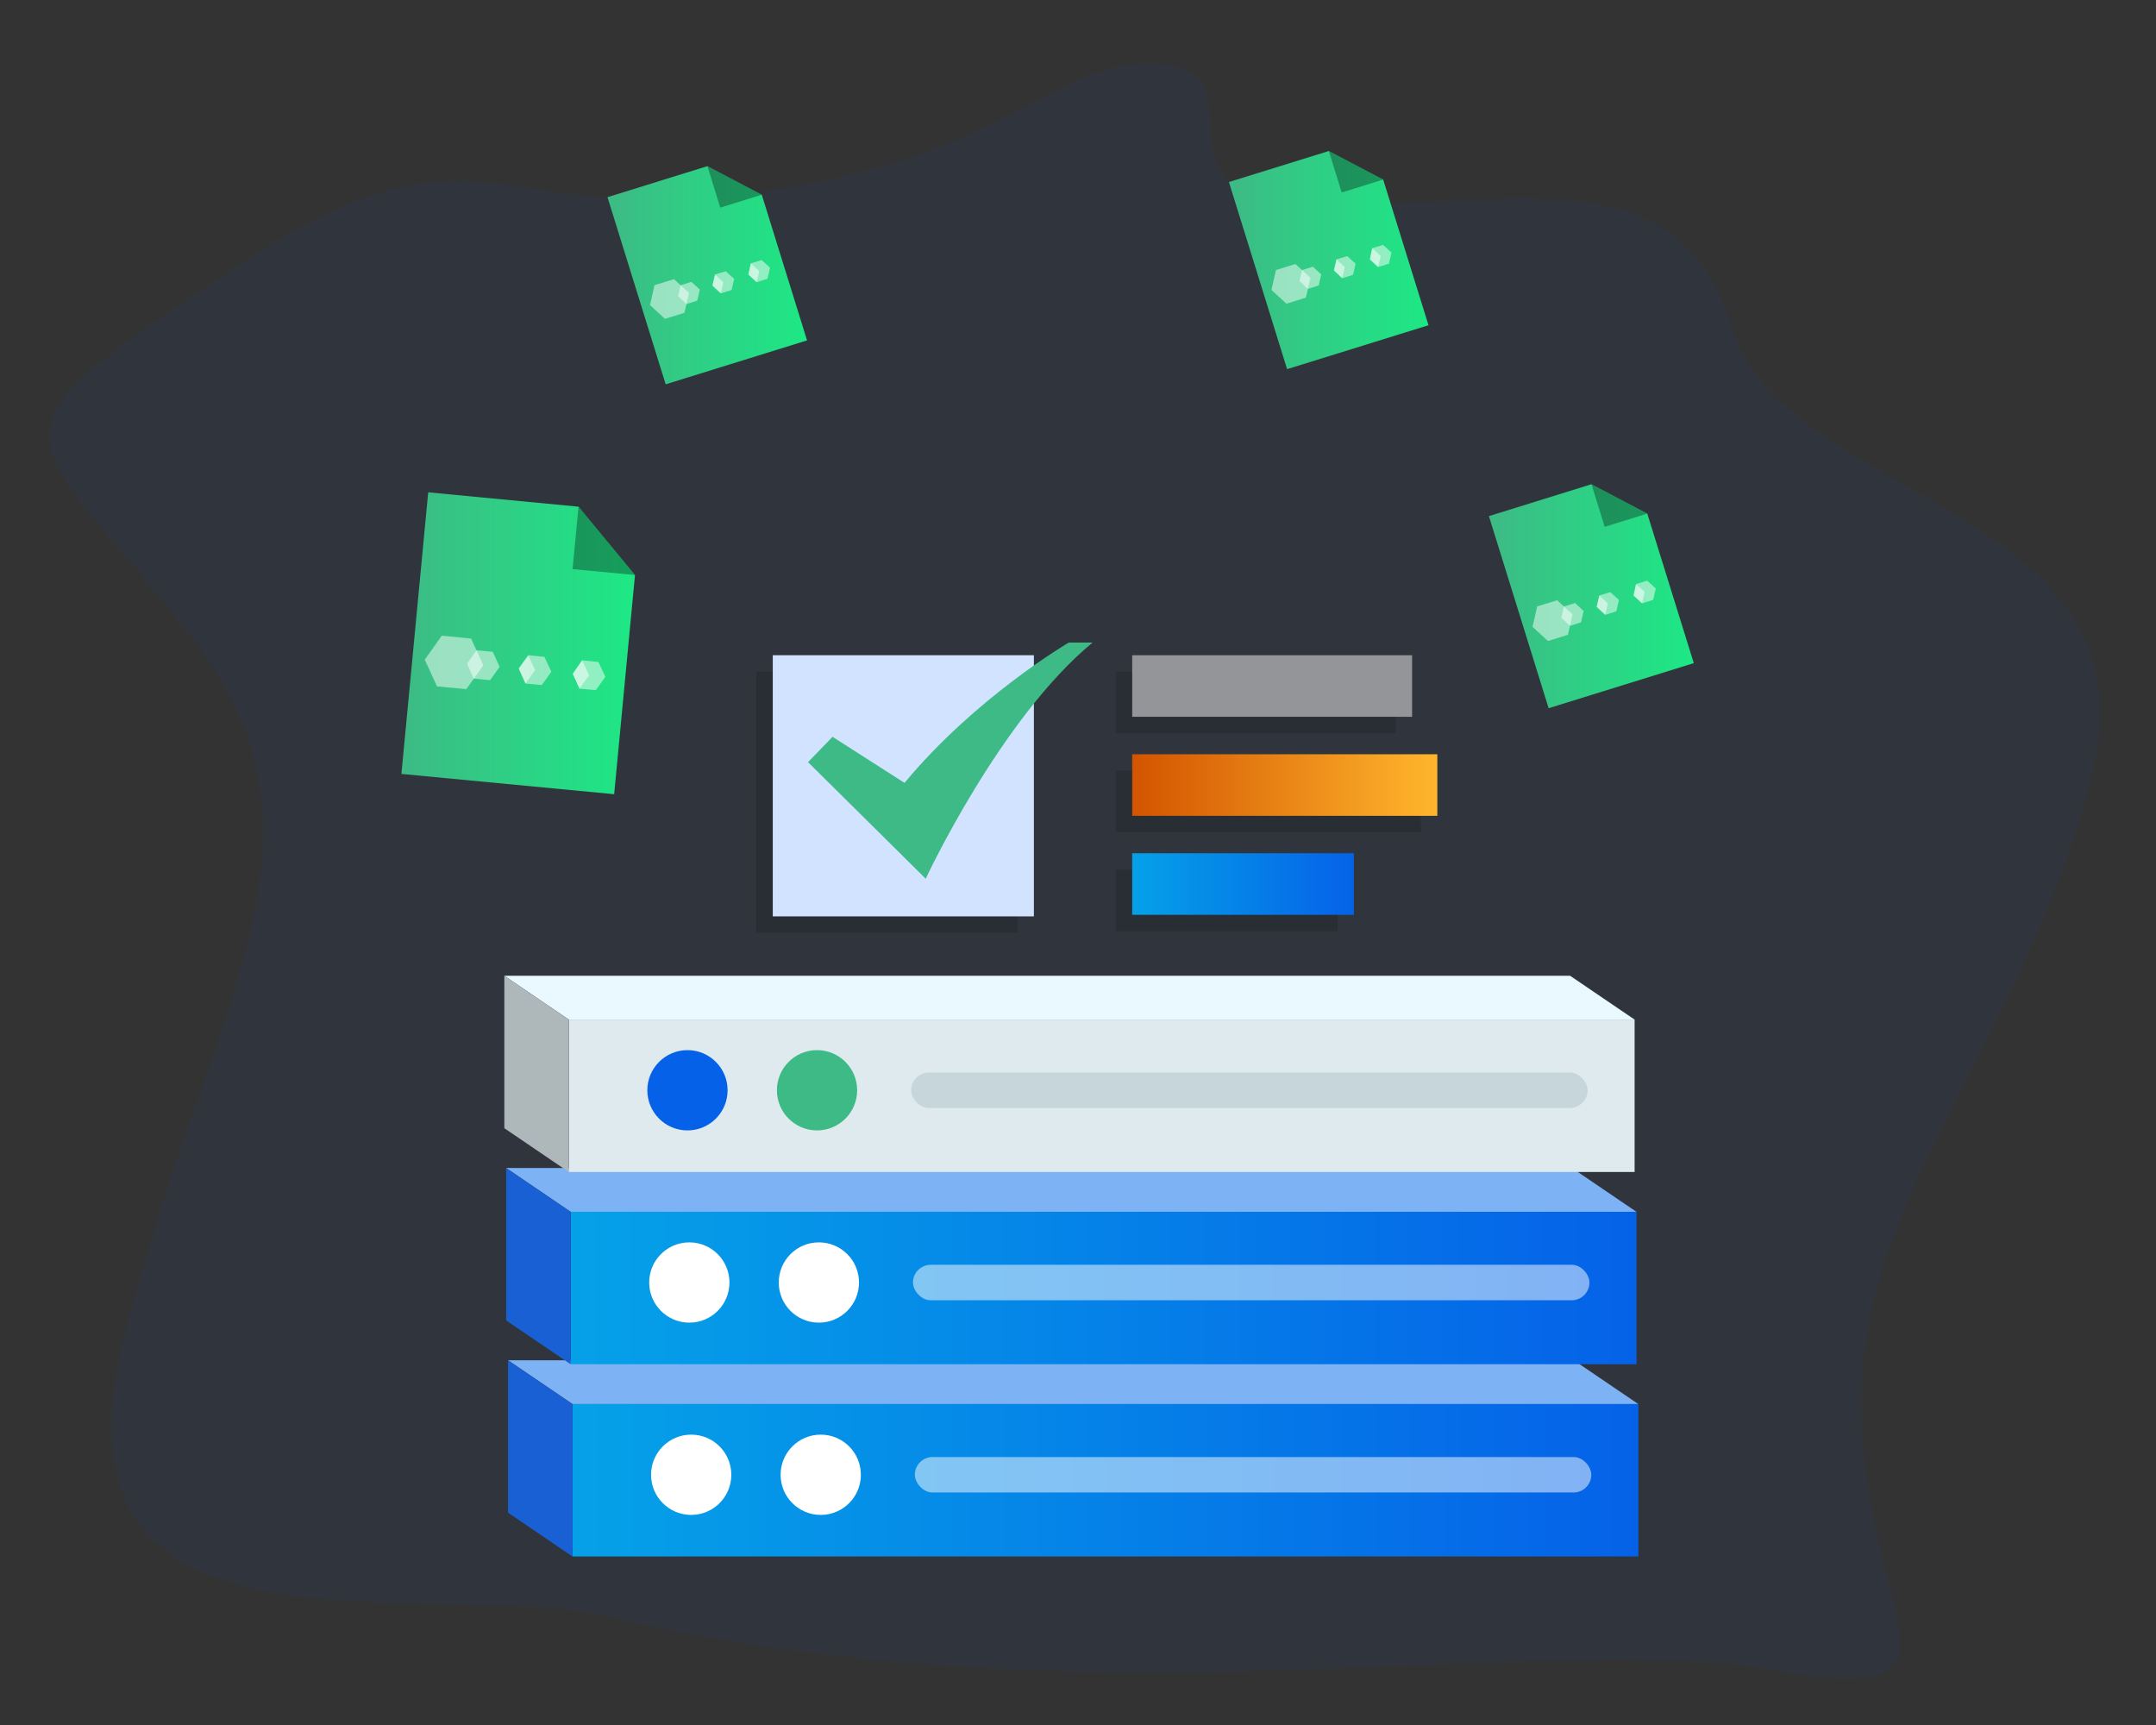 <svg id="Layer_1" data-name="Layer 1" xmlns="http://www.w3.org/2000/svg" xmlns:xlink="http://www.w3.org/1999/xlink" viewBox="0 0 650 520"><rect x="0" y="0" width="650" height="520" fill="#333333" stroke="none"/><defs><style>.cls-1,.cls-13{fill:#0562e8;}.cls-1{opacity:0.06;}.cls-1,.cls-16{isolation:isolate;}.cls-2{fill:#7db3f4;}.cls-10,.cls-2,.cls-4,.cls-8{fill-rule:evenodd;}.cls-3{fill:url(#linear-gradient);}.cls-4{fill:#1860d3;}.cls-16,.cls-5,.cls-6{fill:#fff;}.cls-16,.cls-5{opacity:0.5;}.cls-7{fill:url(#linear-gradient-2);}.cls-8{fill:#e9f9ff;}.cls-9{fill:#dfeaef;}.cls-10{fill:#aeb7ba;}.cls-11{fill:#c6d6db;}.cls-12{fill:#3dba85;}.cls-14{fill:url(#linear-gradient-3);}.cls-15{opacity:0.32;}.cls-17{fill:url(#linear-gradient-4);}.cls-18{fill:url(#linear-gradient-5);}.cls-19{fill:url(#linear-gradient-6);}.cls-20{opacity:0.15;}.cls-21{fill:#939598;}.cls-22{fill:url(#linear-gradient-7);}.cls-23{fill:url(#linear-gradient-8);}.cls-24{fill:#d2e3ff;}</style><linearGradient id="linear-gradient" x1="172.61" y1="446.22" x2="493.93" y2="446.22" gradientTransform="translate(666.55 892.43) rotate(-180)" gradientUnits="userSpaceOnUse"><stop offset="0" stop-color="#05a1e8"/><stop offset="1" stop-color="#0562e8"/></linearGradient><linearGradient id="linear-gradient-2" x1="172.05" y1="388.26" x2="493.37" y2="388.26" gradientTransform="translate(665.43 776.53) rotate(-180)" xlink:href="#linear-gradient"/><linearGradient id="linear-gradient-3" x1="121.02" y1="193.91" x2="191.43" y2="193.91" gradientUnits="userSpaceOnUse"><stop offset="0" stop-color="#3dba85"/><stop offset="1" stop-color="#1de885"/></linearGradient><linearGradient id="linear-gradient-4" x1="448.87" y1="179.73" x2="510.65" y2="179.73" xlink:href="#linear-gradient-3"/><linearGradient id="linear-gradient-5" x1="183.15" y1="82.97" x2="243.31" y2="82.97" xlink:href="#linear-gradient-3"/><linearGradient id="linear-gradient-6" x1="370.5" y1="78.4" x2="430.67" y2="78.4" xlink:href="#linear-gradient-3"/><linearGradient id="linear-gradient-7" x1="341.34" y1="236.65" x2="433.33" y2="236.65" gradientUnits="userSpaceOnUse"><stop offset="0" stop-color="#d35400"/><stop offset="1" stop-color="#ffb62d"/></linearGradient><linearGradient id="linear-gradient-8" x1="341.34" y1="266.49" x2="408.18" y2="266.49" gradientTransform="matrix(1, 0, 0, 1, 0, 0)" xlink:href="#linear-gradient"/></defs><path class="cls-1" d="M183.05,487.22c-53-12.4-171.69,20.28-145.76-83.47s69.27-150.73,18.76-214-63.5-56.6,13-107.87S147.2,69.34,227.19,58.25s91.53-41.92,123.28-38.89S341.8,61.93,399.54,62,506.34,46.4,522.21,98.91,652.1,152.68,630.46,234.56s-70.73,126.65-69.28,191,39,89.2-28.86,77.57S327.25,521,183.05,487.22Z"/><polygon class="cls-2" points="172.61 423.26 493.93 423.26 474.49 410.06 153.17 410.06 172.61 423.26"/><rect class="cls-3" x="172.61" y="423.24" width="321.32" height="45.95" transform="translate(666.55 892.43) rotate(180)"/><polygon class="cls-4" points="153.17 456 172.61 469.21 172.61 423.26 153.17 410.06 153.17 456"/><rect class="cls-5" x="275.81" y="439.22" width="203.94" height="10.69" rx="5.35" transform="translate(755.56 889.13) rotate(180)"/><circle class="cls-6" cx="247.44" cy="444.57" r="12.1"/><circle class="cls-6" cx="208.38" cy="444.57" r="12.1"/><polygon class="cls-2" points="172.05 365.31 493.37 365.31 473.93 352.1 152.61 352.1 172.05 365.31"/><rect class="cls-7" x="172.05" y="365.29" width="321.32" height="45.95" transform="translate(665.43 776.53) rotate(180)"/><polygon class="cls-4" points="152.61 398.05 172.05 411.26 172.05 365.31 152.61 352.1 152.61 398.05"/><rect class="cls-5" x="275.25" y="381.27" width="203.94" height="10.69" rx="5.35" transform="translate(754.44 773.23) rotate(180)"/><circle class="cls-6" cx="246.88" cy="386.61" r="12.1"/><circle class="cls-6" cx="207.82" cy="386.61" r="12.1"/><polygon class="cls-8" points="171.49 307.36 492.81 307.36 473.37 294.15 152.05 294.15 171.49 307.36"/><rect class="cls-9" x="171.49" y="307.34" width="321.32" height="45.95" transform="translate(664.3 660.63) rotate(180)"/><polygon class="cls-10" points="152.05 340.1 171.49 353.31 171.49 307.36 152.05 294.15 152.05 340.1"/><rect class="cls-11" x="274.69" y="323.32" width="203.94" height="10.69" rx="5.35" transform="translate(753.32 657.32) rotate(180)"/><circle class="cls-12" cx="246.32" cy="328.66" r="12.1"/><circle class="cls-13" cx="207.26" cy="328.66" r="12.1"/><polygon class="cls-14" points="191.44 173.34 185.16 239.41 121.02 233.3 129.1 148.41 174.42 152.74 174.42 152.74 191.44 173.34 191.44 173.34"/><polygon class="cls-15" points="172.62 171.55 174.42 152.74 174.42 152.74 191.44 173.34 191.44 173.34 172.62 171.55"/><polygon class="cls-16" points="142.03 192.5 133.2 191.62 128.06 198.85 131.75 206.91 140.58 207.74 145.72 200.56 142.03 192.5"/><polygon class="cls-16" points="148.56 196.49 143.65 196.03 140.81 200.05 142.84 204.57 147.76 205.03 150.64 201.01 148.56 196.49"/><polygon class="cls-16" points="161.31 202.04 158.43 206.05 156.4 201.53 159.28 197.52 161.31 202.04"/><polygon class="cls-16" points="164.14 198.02 159.28 197.52 156.4 201.53 158.43 206.05 163.35 206.51 166.23 202.49 164.14 198.02"/><polygon class="cls-16" points="177.59 203.57 174.71 207.59 172.68 203.12 175.51 199.05 177.59 203.57"/><polygon class="cls-16" points="180.43 199.56 175.51 199.05 172.68 203.12 174.71 207.59 179.63 208.04 182.51 204.03 180.43 199.56"/><polygon class="cls-17" points="496.63 154.82 510.65 199.9 466.89 213.49 448.88 155.58 479.8 145.97 479.8 145.97 496.63 154.82 496.63 154.82"/><polygon class="cls-15" points="483.79 158.81 479.8 145.97 479.8 145.97 496.63 154.82 496.63 154.82 483.79 158.81"/><polygon class="cls-16" points="469.47 180.95 463.43 182.8 462.04 188.96 466.68 193.23 472.7 191.35 474.1 185.22 469.47 180.95"/><polygon class="cls-16" points="474.85 181.78 471.5 182.83 470.74 186.24 473.32 188.65 476.67 187.6 477.45 184.17 474.85 181.78"/><polygon class="cls-16" points="484.74 181.92 483.95 185.34 481.38 182.94 482.17 179.51 484.74 181.92"/><polygon class="cls-16" points="485.49 178.5 482.17 179.51 481.38 182.94 483.95 185.34 487.3 184.29 488.09 180.86 485.49 178.5"/><polygon class="cls-16" points="495.85 178.45 495.06 181.88 492.5 179.51 493.24 176.06 495.85 178.45"/><polygon class="cls-16" points="496.6 175.04 493.24 176.06 492.5 179.51 495.06 181.88 498.41 180.83 499.19 177.4 496.6 175.04"/><polygon class="cls-18" points="229.66 58.7 243.31 102.61 200.69 115.85 183.15 59.44 213.27 50.08 213.27 50.08 229.66 58.7 229.66 58.7"/><polygon class="cls-15" points="217.15 62.59 213.27 50.08 213.27 50.08 229.66 58.7 229.66 58.7 217.15 62.59"/><polygon class="cls-16" points="203.21 84.16 197.33 85.96 195.97 91.96 200.48 96.12 206.35 94.29 207.72 88.32 203.21 84.16"/><polygon class="cls-16" points="208.44 84.96 205.18 85.99 204.45 89.31 206.95 91.66 210.22 90.63 210.98 87.3 208.44 84.96"/><polygon class="cls-16" points="218.08 85.1 217.31 88.44 214.8 86.09 215.57 82.75 218.08 85.1"/><polygon class="cls-16" points="218.81 81.77 215.57 82.75 214.8 86.09 217.31 88.44 220.57 87.41 221.34 84.07 218.81 81.77"/><polygon class="cls-16" points="228.9 81.73 228.13 85.06 225.63 82.75 226.36 79.39 228.9 81.73"/><polygon class="cls-16" points="229.63 78.4 226.36 79.39 225.63 82.75 228.13 85.06 231.39 84.04 232.16 80.7 229.63 78.4"/><polygon class="cls-19" points="417.01 54.13 430.67 98.04 388.04 111.28 370.5 54.87 400.62 45.52 400.62 45.52 417.01 54.13 417.01 54.13"/><polygon class="cls-15" points="404.5 58.02 400.62 45.52 400.62 45.52 417.01 54.13 417.01 54.13 404.5 58.02"/><polygon class="cls-16" points="390.56 79.59 384.68 81.39 383.32 87.39 387.84 91.55 393.71 89.72 395.07 83.75 390.56 79.59"/><polygon class="cls-16" points="395.8 80.39 392.53 81.42 391.8 84.74 394.31 87.09 397.57 86.06 398.34 82.73 395.8 80.39"/><polygon class="cls-16" points="405.43 80.53 404.66 83.87 402.16 81.52 402.93 78.18 405.43 80.53"/><polygon class="cls-16" points="406.17 77.2 402.93 78.18 402.16 81.52 404.66 83.87 407.93 82.84 408.69 79.5 406.17 77.2"/><polygon class="cls-16" points="416.25 77.16 415.48 80.5 412.99 78.18 413.71 74.82 416.25 77.16"/><polygon class="cls-16" points="416.98 73.83 413.71 74.82 412.99 78.18 415.48 80.5 418.75 79.47 419.51 76.13 416.98 73.83"/><rect class="cls-20" x="336.4" y="202.46" width="84.39" height="18.56"/><rect class="cls-20" x="336.4" y="232.31" width="91.99" height="18.56"/><rect class="cls-20" x="336.4" y="262.15" width="66.84" height="18.56"/><rect class="cls-20" x="228.04" y="202.46" width="78.72" height="78.72"/><rect class="cls-21" x="341.34" y="197.52" width="84.39" height="18.56"/><rect class="cls-22" x="341.34" y="227.37" width="91.99" height="18.56"/><rect class="cls-23" x="341.34" y="257.21" width="66.84" height="18.56"/><rect class="cls-24" x="232.98" y="197.52" width="78.72" height="78.72"/><path class="cls-12" d="M243.61,229.75l35.48,35.14s22.47-48.26,50.31-71.19h-7.19S294.15,210.13,272.7,236L251,222.11Z"/></svg>